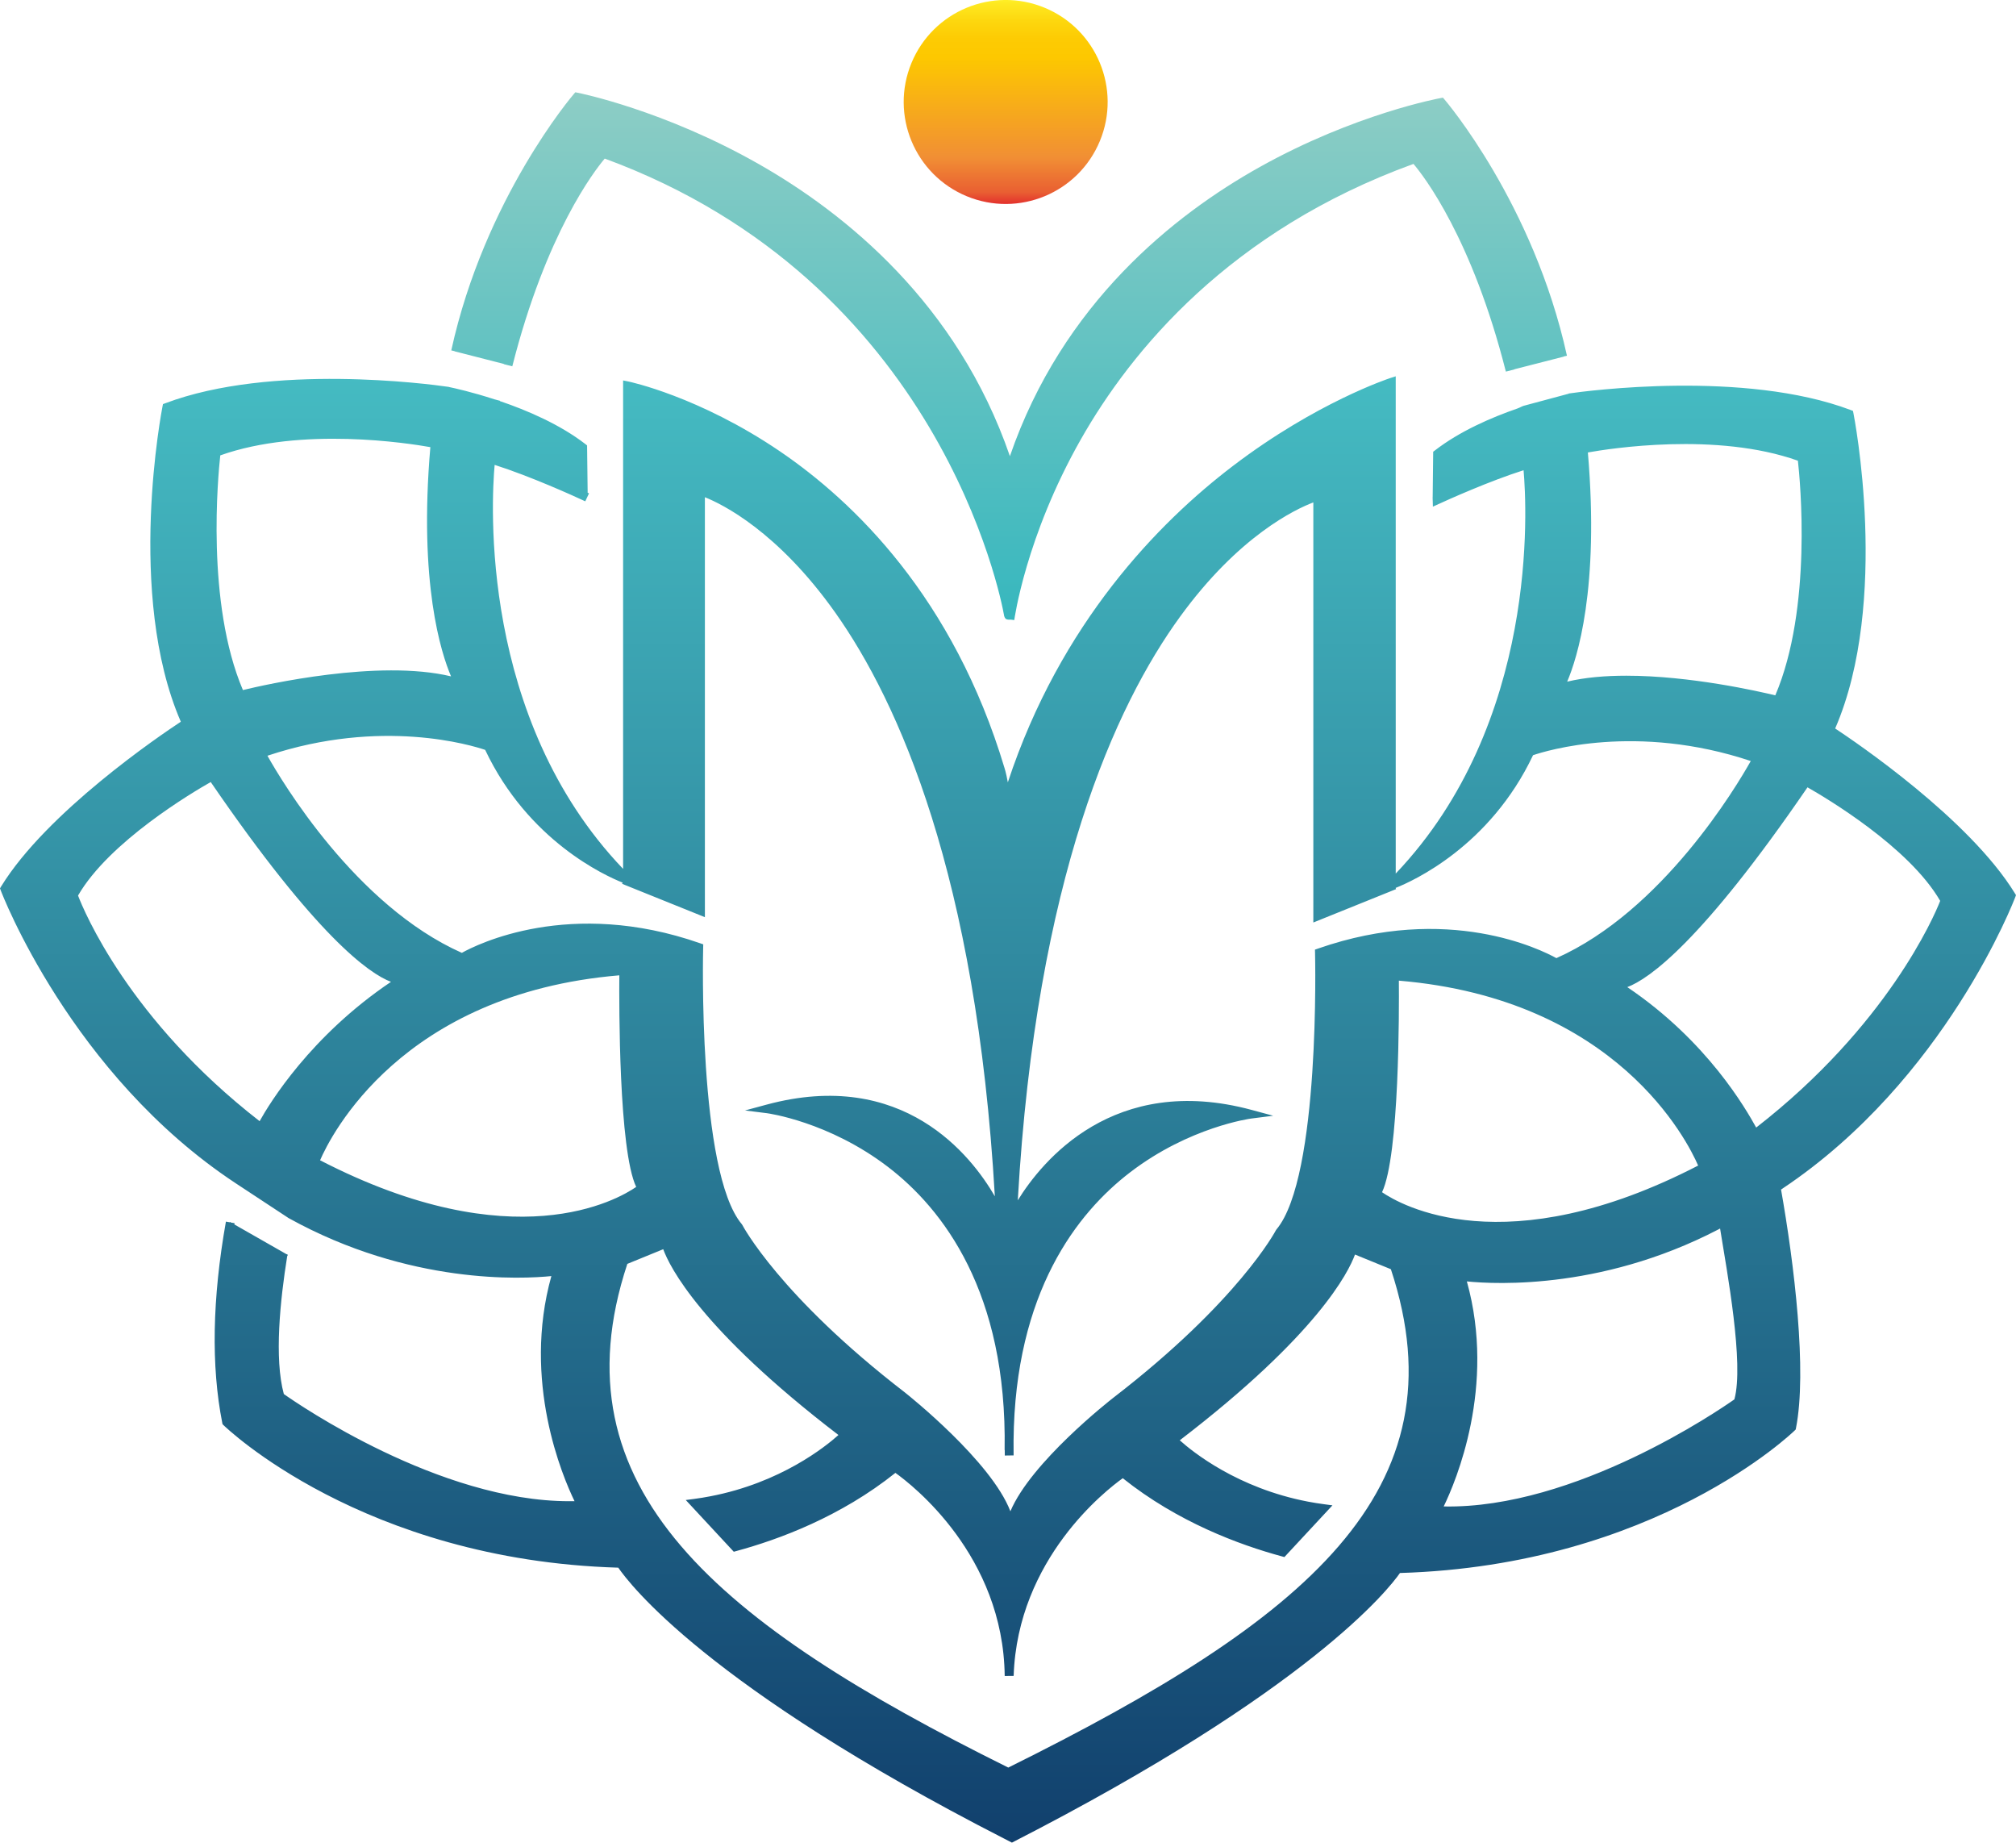 <svg xmlns="http://www.w3.org/2000/svg" xmlns:xlink="http://www.w3.org/1999/xlink" id="R&#xE9;teg_1" viewBox="0 0 457.775 418.322"><defs><style>.cls-1{fill:url(#Névtelen_színátmenet_439);}.cls-2{fill:url(#Névtelen_színátmenet_420);}.cls-3{fill:url(#Névtelen_színátmenet_330);}</style><linearGradient id="N&#xE9;vtelen_sz&#xED;n&#xE1;tmenet_330" x1="228.888" y1="418.322" x2="228.888" y2="85.432" gradientUnits="userSpaceOnUse"><stop offset="0" stop-color="#11406d"></stop><stop offset="1" stop-color="#45bbc2"></stop></linearGradient><linearGradient id="N&#xE9;vtelen_sz&#xED;n&#xE1;tmenet_420" x1="229.14" y1="140.772" x2="229.14" y2="20.952" gradientUnits="userSpaceOnUse"><stop offset="0" stop-color="#37b7be"></stop><stop offset="1" stop-color="#8dcdc5"></stop></linearGradient><linearGradient id="N&#xE9;vtelen_sz&#xED;n&#xE1;tmenet_439" x1="228.36" y1="0" x2="228.36" y2="46.304" gradientTransform="translate(162.36 -196.685) rotate(67.5)" gradientUnits="userSpaceOnUse"><stop offset="0" stop-color="#ffef26"></stop><stop offset=".018" stop-color="#fee921"></stop><stop offset=".102" stop-color="#fdd70e"></stop><stop offset=".189" stop-color="#fdcb03"></stop><stop offset=".281" stop-color="#fdc800"></stop><stop offset=".771" stop-color="#f18f34"></stop><stop offset=".942" stop-color="#e95f32"></stop><stop offset="1" stop-color="#e3312d"></stop></linearGradient></defs><path class="cls-3" d="M390.582,278.91c1.6,9.93,5.458,30.672,3.248,38.782-3.36,2.37-36.16,24.9-66.01,24.31,2.75-5.66,11.92-27.24,5.26-51.09,6.46.65,32.18,2.06,59.63-13.15.04-.02.09-.05.13-.07l-.01-.01,11.434-7.517h0c.046-.029.09-.06.136-.09l.369-.243-.003-.004c37.037-24.718,52.688-65.734,52.838-66.152l.17-.46-.25-.41c-10.38-16.89-36.08-34.29-40.81-37.42,12.52-28.9,4.24-71.13,4.15-71.56l-.11-.54-.51-.2c-24.16-9.12-59.96-4.34-64.04-3.75l.009.044-10.244,2.751c-.4.12-.918.437-1.338.577l.002.006c-6.058,2.091-13.193,5.201-18.809,9.548l-.39.29-.115,10.299c-.006.002-.007.003-.014.006l.01.341v.104s0,0,.002-.001l-.003.175h.009s.045,1.546.045,1.546c.14-.065.297-.138.47-.217,3.294-1.519,12.271-5.544,20.12-8.053.73,8.26,3.53,57.35-29.03,91.57v-112.89l-1.31.42c-.16.06-16.66,5.46-35.66,19.93-16.87,12.85-39.14,35.62-51.11,71.83-.4-2.21-.74-3.21-.75-3.24-11.6-38.69-34.18-60.48-51.08-71.96-18.33-12.44-34.17-15.77-34.33-15.8l-1.2-.24v110.89c-32.71-34.21-29.91-83.45-29.17-91.72,8.25,2.64,17.76,6.96,20.58,8.27l.85-1.81c-.1-.04-.2-.09-.31-.14l-.13-10.74-.38-.3c-5.8-4.48-13.23-7.66-19.41-9.76l.02-.07-1.25-.33c-5.06-1.65-9.09-2.54-10.34-2.8v-.02c-.02,0-.12-.02-.31-.04-.02-.01-.04-.01-.05-.01-.01-.01-.02-.01-.02-.01v.01c-4.08-.59-39.88-5.36-64.04,3.76l-.52.19-.11.54c-.08.43-8.37,42.67,4.16,71.57-4.74,3.12-30.43,20.52-40.81,37.41l-.25.42.17.46c.15.41,15.93,41.8,53.34,66.48l11.94,7.86-.01.01c.04.02.08.04.12.06,27.46,15.21,53.18,13.81,59.64,13.15-6.66,23.85,2.51,45.44,5.26,51.1-.41,0-.81.01-1.21.01-29.52,0-61.49-21.99-64.8-24.33-2.21-8.09-.83-21.38.77-31.32l.14-.25-.09-.05c0-.03.01-.06.01-.09l-.23-.04-11.83-6.75c.02-.1.03-.19.05-.29l-.81-.14-.24-.14-.05.08-.87-.15c-3.1,17.45-3.38,32.81-.83,45.68l.06.3.22.22c.31.31,31.55,30.64,89.64,32.36,2.48,3.56,19.894,26.863,87.684,61.543l1.706.877c67.79-34.68,85.63-57.65,88.11-61.21,58.09-1.72,89.33-32.06,89.64-32.36l.22-.22.06-.3c2.55-12.87-.353-37.113-3.453-54.553M360.56,102.722c4.88-.88,29.19-4.72,47.69,1.87.51,4.52,3.31,33.47-5.13,53.27-3.8-.92-19.34-4.46-33.83-4.46-4.74,0-9.37.38-13.43,1.35,2.26-5.29,7.35-21.1,4.7-52.03ZM141.38,200.382l-.11.27,18.79,7.57v-95.34c3.95,1.58,16.57,7.76,29.67,26.29,14.27,20.19,31.97,59.47,36.17,132.42-5.32-9.19-20.83-29.18-51.84-20.81l-4.89,1.32,5.02.63c.14.02,13.97,1.88,27.45,12.19,12.41,9.5,27.09,28.37,26.48,64.28h.03c0,.41,0,.82.01,1.24l2-.03c-.02-1.13-.02-2.25-.01-3.35.32-33.75,14.47-51.73,26.49-60.93,13.48-10.32,27.31-12.17,27.44-12.19l5.03-.64-4.89-1.32c-31.35-8.46-47.64,11.67-53.11,20.52,4.18-73.17,22.24-112.37,36.81-132.44,13.39-18.46,26.31-24.49,30.3-26v95.37l18.79-7.58-.11-.27c3.94-1.56,21.42-9.45,31.21-30.13,2.98-1.02,23.48-7.34,49.44,1.32-3.23,5.75-20.05,34.03-44.14,44.75-3.37-1.87-24.54-12.51-54.13-2.17l-.69.24.02.73c.01.51,1.24,50.89-8.76,62.79l-.13.19c-.08.15-8.5,16.14-36.9,38.01-.86.67-18.69,14.64-23.39,25.79-4.34-11.34-23.08-26.29-23.98-27-28.39-21.87-36.81-37.85-36.89-38.01l-.13-.19c-10-11.89-8.78-62.28-8.76-62.78l.02-.73-.69-.24c-29.6-10.35-50.76.29-54.13,2.17-24.1-10.72-40.92-39-44.14-44.75,25.96-8.66,46.46-2.34,49.44-1.33,9.79,20.68,27.27,28.57,31.21,30.14ZM50.02,103.382c18.51-6.58,42.82-2.74,47.7-1.87-2.66,30.93,2.44,46.74,4.7,52.04-16.49-3.96-42.23,1.88-47.26,3.11-8.43-19.79-5.64-48.75-5.14-53.28ZM58.95,254.532c-29.68-23.04-39.9-47.74-41.23-51.22,7.07-12.24,26.03-23.45,30.13-25.77,24.01,35.06,35.94,43.47,40.93,45.36-18.25,12.29-27.53,27.51-29.83,31.63ZM72.68,263.412c2.39-5.54,18.45-37.83,67.95-41.99-.05,6.62-.14,39.69,3.83,48.04-4.14,2.86-27.82,16.64-71.78-6.05ZM228.95,401.282c-65.94-32.7-103.39-63.3-86.5-114.35l8.15-3.33c1.45,3.97,8.47,18.19,39.79,42.18-2.87,2.58-13.1,10.86-29.14,13.92-1.19.23-2.41.43-3.61.59l-1.92.25,10.9,11.74.59-.16c9.65-2.61,23.69-7.81,36.11-17.74,3.79,2.7,24.5,18.72,24.82,46.11h.03l1.97-.02h.03c.9-26.64,21.06-42.22,24.78-44.88,12.43,9.93,26.47,15.13,36.12,17.74l.58.16,10.91-11.74-1.92-.26c-1.21-.16-2.42-.35-3.61-.58-16.04-3.06-26.27-11.35-29.14-13.93,31.31-23.98,38.34-38.2,39.79-42.17l8.15,3.33c16.63,50.28-19.25,79.62-86.88,113.14ZM313.82,270.662c3.96-8.35,3.88-41.42,3.82-48.03,49.51,4.16,65.56,36.44,67.96,41.98-43.86,22.65-67.62,8.9-71.78,6.05ZM398.781,255.983c-2.3-4.13-11.031-19.581-29.271-31.881,4.97-1.88,16.9-10.28,40.92-45.36,4.1,2.33,23.05,13.53,30.13,25.78-1.33,3.47-12.099,28.411-41.779,51.461Z"></path><path class="cls-2" d="M103.2,79.752l11.21,2.87c0,.02-.01.03-.01.05l1.93.49c7.69-30.3,18.7-44.45,20.99-47.16,76.02,27.95,89.96,99.66,90.66,103.63,0,.03.01.06.01.09.01.04.01.07.01.08h.01c.05.19.13.45.33.63-.01.05-.01.07-.01.08l.14.02c.13.08.3.14.51.14l.62.01.71.09c.03-.18,2.58-18.91,15.08-40.96,11.46-20.22,33.86-47.45,75.57-62.6,2.29,2.69,13.3,16.84,20.98,47.15l1.94-.49c0-.01-.01-.03-.01-.04l11.21-2.87-.01-.04.74-.16c-7.59-34.52-27.59-57.93-27.79-58.16l-.37-.43-.56.1c-.19.03-19.39,3.56-41.01,15.63-19.46,10.86-44.83,30.99-56.76,65.66-11.93-34.67-37.4-55.13-56.93-66.26-21.71-12.37-40.99-16.2-41.18-16.24l-.57-.11-.38.44c-.2.23-20.21,23.65-27.79,58.16l.74.16-.01.04Z"></path><circle class="cls-1" cx="228.36" cy="23.152" r="23.152" transform="translate(119.581 225.269) rotate(-67.5)"></circle></svg>
